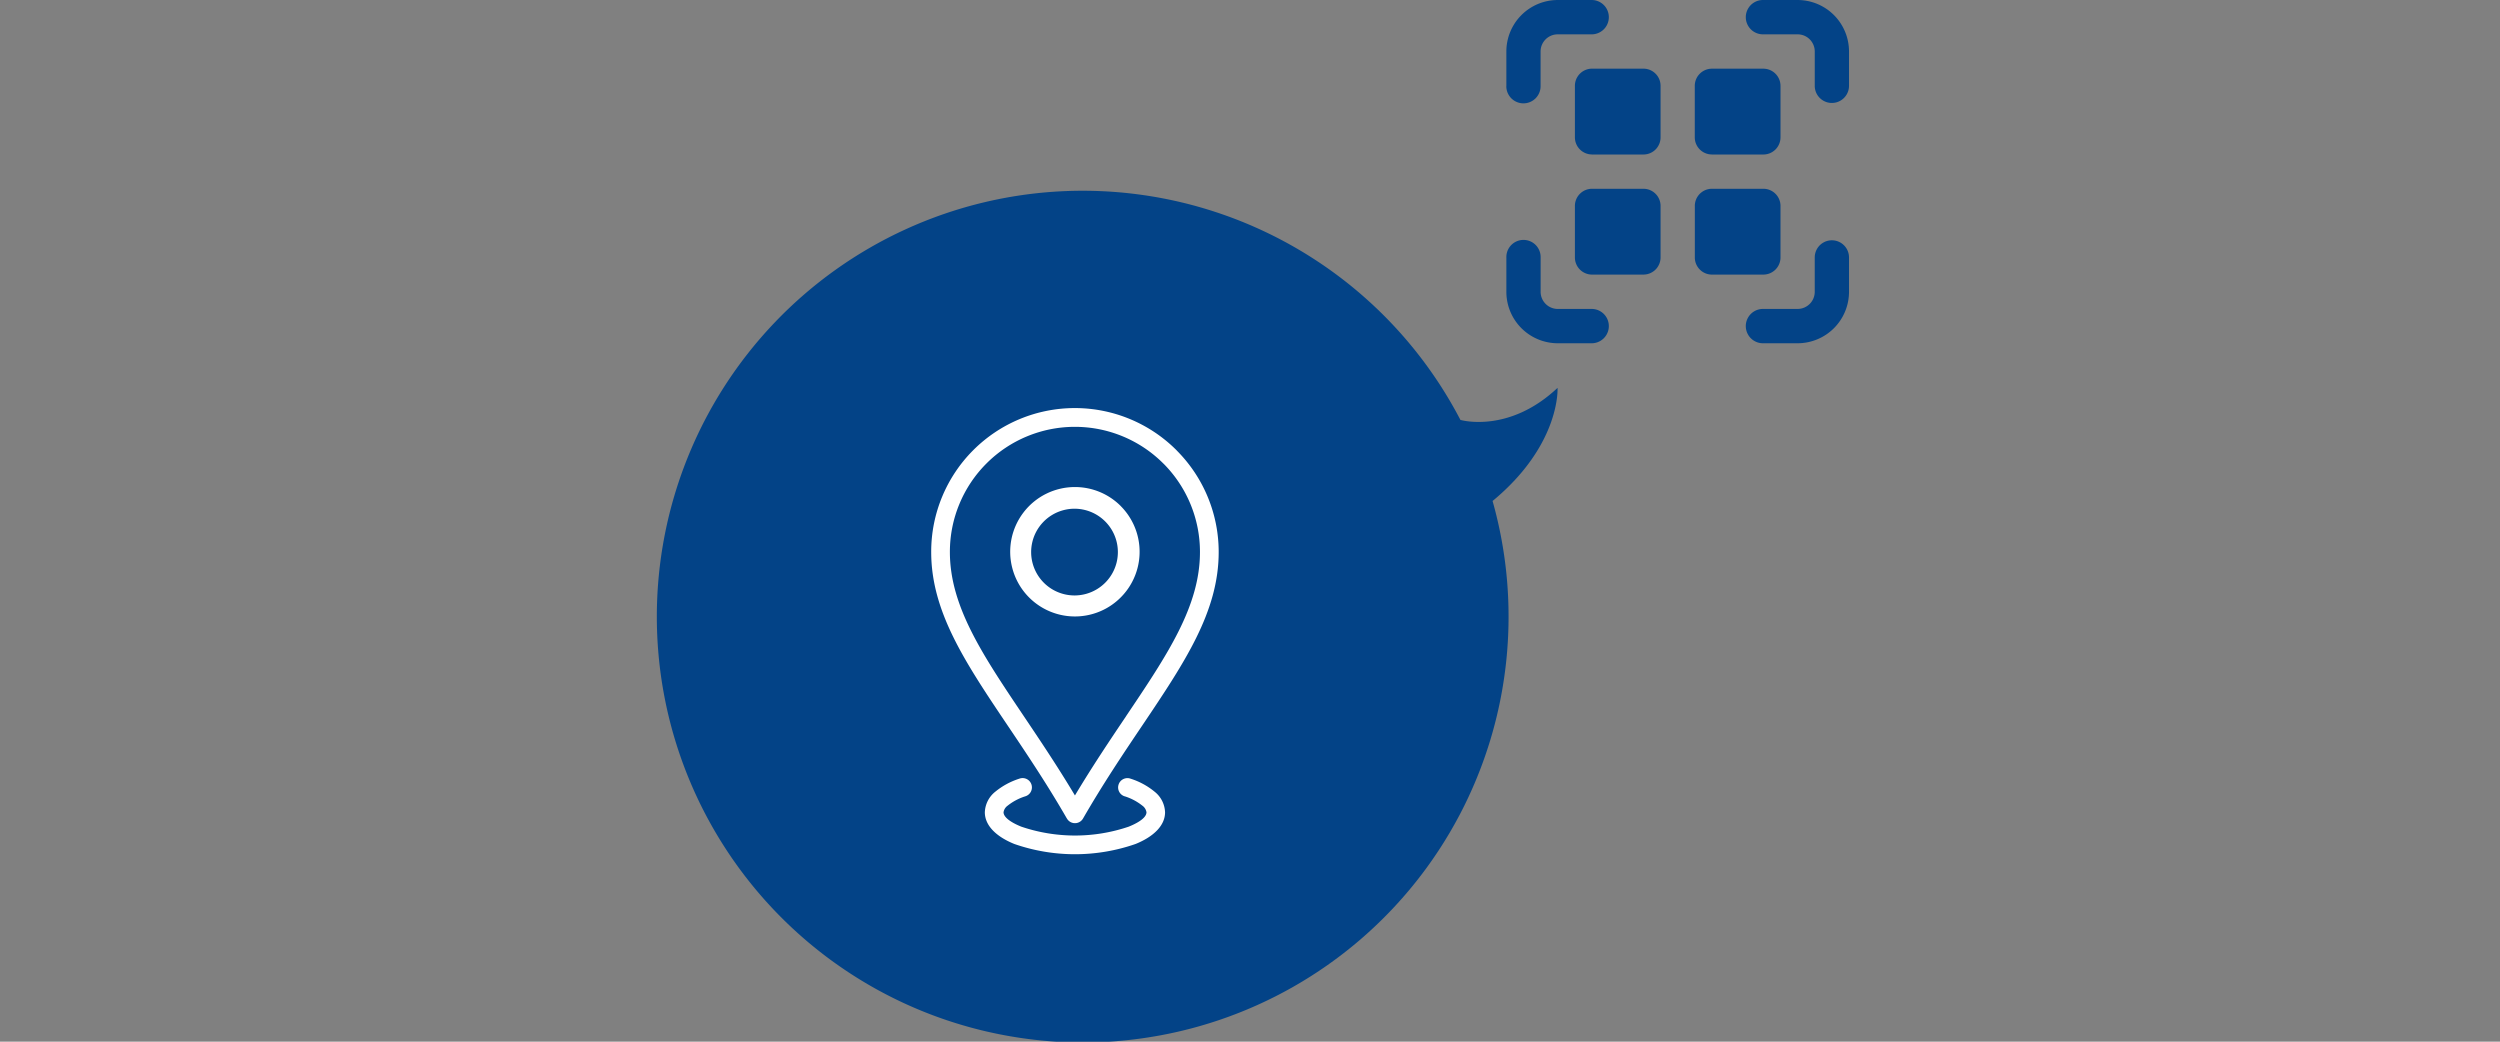 <svg xmlns="http://www.w3.org/2000/svg" width="288" height="120.001" viewBox="0 0 288 120.001">
  <rect x="0" y="0" width="288" height="120.001" fill="#808080" stroke="none"/>
  <g id="グループ_2729" data-name="グループ 2729" transform="translate(-147 -2807)">
    <rect id="長方形_2284" data-name="長方形 2284" width="288" height="120" transform="translate(147 2807)" fill="none" opacity="0"/>
    <g id="グループ_2722" data-name="グループ 2722" transform="translate(-465.191 2268.523)">
      <path id="パス_4139" data-name="パス 4139" d="M784.14,596.188c7.871-6.515,7.48-13.029,7.48-13.029-5.643,5.316-11.183,3.693-11.183,3.693l.016.041a49.06,49.06,0,1,0,3.665,9.237Z" fill="#034387"/>
      <path id="np_location_5983456_000000" data-name="np location 5983456 000000" d="M735.147,632.764c-2.294-3.982-4.627-7.448-6.759-10.619-4.954-7.366-8.867-13.186-8.867-20.074a16.549,16.549,0,0,1,28.263-11.725l.055.061a16.547,16.547,0,0,1,4.8,11.665c0,6.889-3.912,12.71-8.867,20.076l-.042.059c-2.122,3.157-4.439,6.606-6.72,10.564a1.073,1.073,0,0,1-1.466.392,1.054,1.054,0,0,1-.393-.4Zm6.636-2.557a1.073,1.073,0,0,1,.656-2.043l.041.014a8.306,8.306,0,0,1,2.763,1.492,3.163,3.163,0,0,1,1.218,2.378c0,1.522-1.3,2.807-3.4,3.656a21.239,21.239,0,0,1-13.962,0c-2.1-.849-3.4-2.134-3.4-3.656a3.169,3.169,0,0,1,1.219-2.378,8.384,8.384,0,0,1,2.762-1.492,1.073,1.073,0,0,1,.739,2.015l-.041.014a6.276,6.276,0,0,0-2.047,1.08,1.143,1.143,0,0,0-.477.762c0,.555.785,1.151,2.048,1.66a19.245,19.245,0,0,0,12.37,0c1.267-.512,2.048-1.1,2.048-1.66a1.148,1.148,0,0,0-.477-.762,6.244,6.244,0,0,0-2.048-1.08Zm-5.706-35.622a7.444,7.444,0,0,1,5.284,2.193l.055.061a7.454,7.454,0,1,1-5.341-2.254Zm3.385,3.863a4.995,4.995,0,1,0,.048.046l-.05-.046Zm-9.295,22.5c1.875,2.789,3.9,5.8,5.912,9.165,2-3.339,4.009-6.335,5.872-9.1l.038-.063c4.746-7.059,8.493-12.634,8.493-18.872a14.41,14.41,0,0,0-4.168-10.157l-.05-.046a14.4,14.4,0,0,0-24.591,10.2c0,6.236,3.749,11.813,8.494,18.873Z" transform="translate(-0.055)" fill="#fff"/>
      <g id="np_scan_5406088_000000" data-name="np scan 5406088 000000" transform="translate(785.719 538.477)">
        <path id="合体_3" data-name="合体 3" d="M815.5,578.021a1.978,1.978,0,0,1-.089-3.955h4.036a1.975,1.975,0,0,0,1.973-1.976v-3.957a1.974,1.974,0,0,1,3.948,0v3.957a5.928,5.928,0,0,1-5.921,5.931Zm-23.685,0a5.927,5.927,0,0,1-5.92-5.93v-3.958a1.974,1.974,0,1,1,3.947,0v3.955a1.975,1.975,0,0,0,1.971,1.978h3.953a1.978,1.978,0,0,1,0,3.955Zm17.762-7.91a1.973,1.973,0,0,1-1.971-1.975V562.2a1.974,1.974,0,0,1,1.971-1.976h5.924a1.975,1.975,0,0,1,1.975,1.976h0v5.931a1.976,1.976,0,0,1-1.975,1.978h-5.923Zm-13.812,0a1.975,1.975,0,0,1-1.974-1.975V562.2a1.975,1.975,0,0,1,1.973-1.976h5.922a1.973,1.973,0,0,1,1.973,1.974v5.933a1.975,1.975,0,0,1-1.971,1.978H795.76Zm13.813-13.839A1.973,1.973,0,0,1,807.6,554.3h0v-5.932a1.976,1.976,0,0,1,1.972-1.978H815.5a1.978,1.978,0,0,1,1.975,1.978V554.3a1.975,1.975,0,0,1-1.975,1.976h-5.923Zm-13.812,0a1.975,1.975,0,0,1-1.975-1.974v-5.934a1.977,1.977,0,0,1,1.975-1.978h5.92a1.975,1.975,0,0,1,1.973,1.978h0V554.3a1.972,1.972,0,0,1-1.971,1.976h-5.922Zm25.655-7.908v-3.955a1.973,1.973,0,0,0-1.971-1.976H815.5a1.978,1.978,0,0,1-.089-3.955c.03,0,.06,0,.089,0h3.947a5.928,5.928,0,0,1,5.921,5.931v3.955a1.974,1.974,0,0,1-3.948,0Zm-35.526,0v-3.955a5.927,5.927,0,0,1,5.92-5.931h3.951a1.978,1.978,0,0,1,0,3.955H791.81a1.974,1.974,0,0,0-1.973,1.974v3.957a1.974,1.974,0,1,1-3.947,0Z" transform="translate(-785.89 -538.477)" fill="#034387"/>
      </g>
    </g>
  </g>
</svg>
